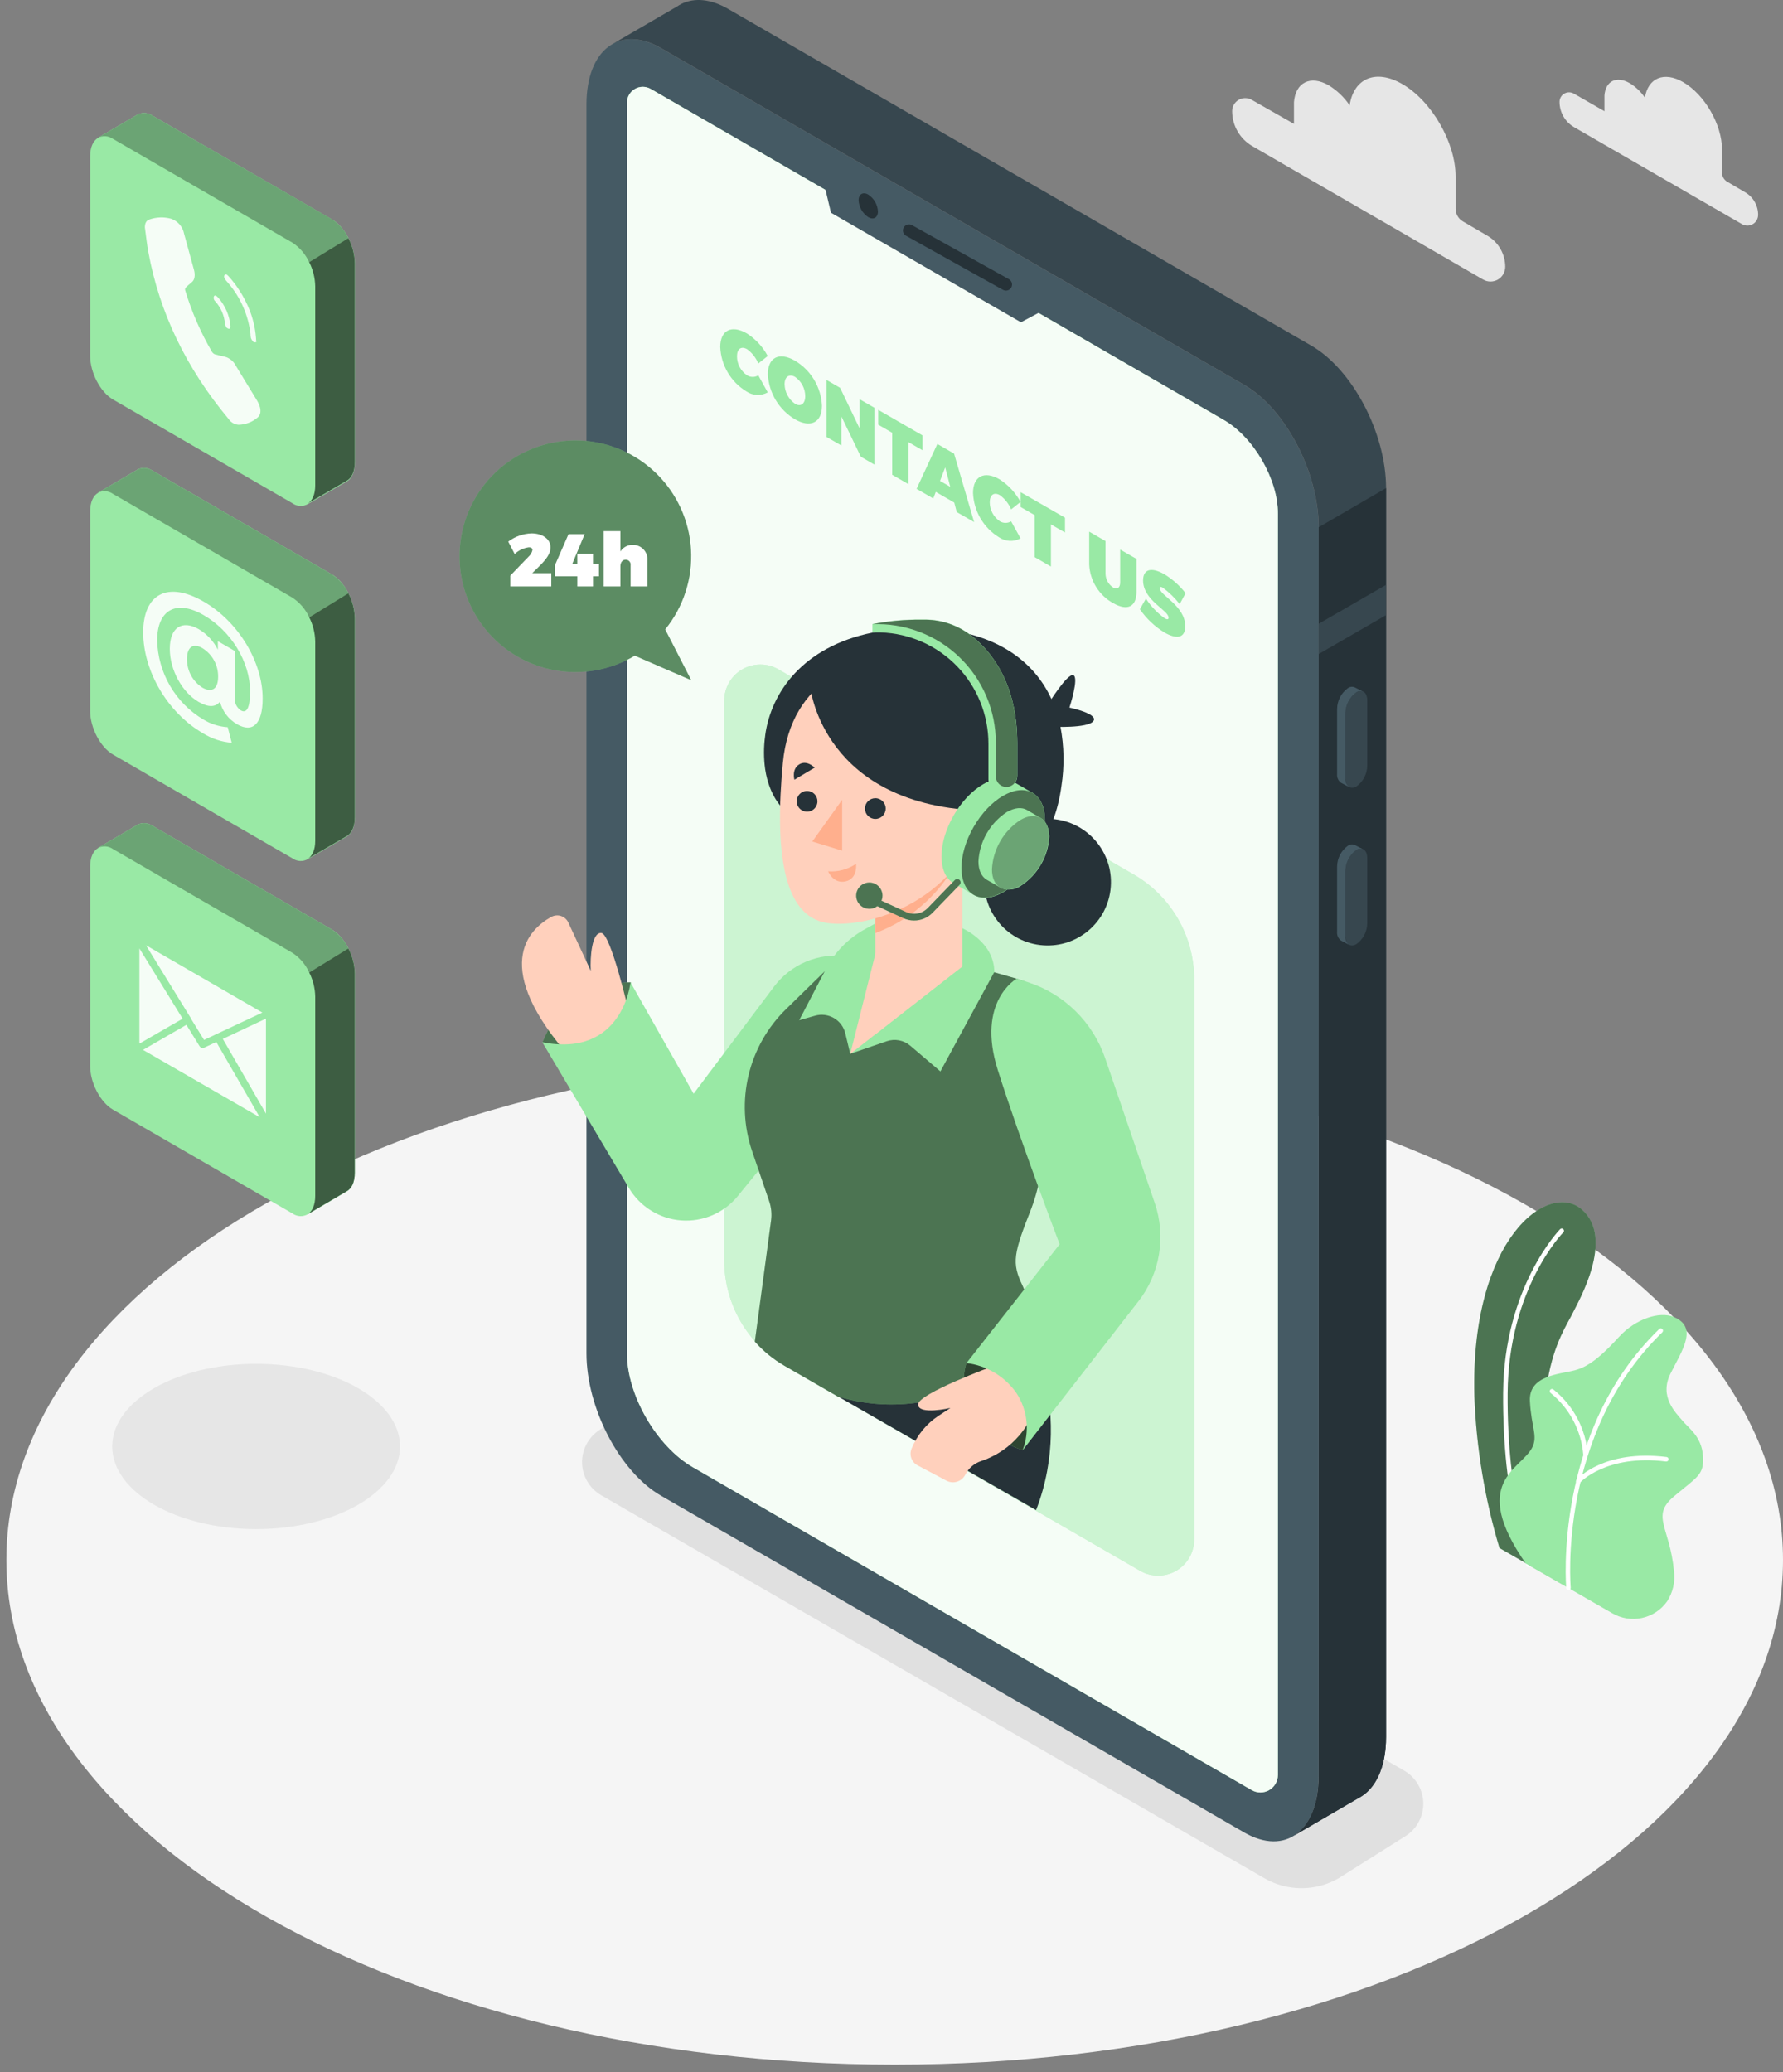 <svg xmlns="http://www.w3.org/2000/svg" width="216" height="251" viewBox="0 0 216 251" fill="none"><rect x="0" y="0" width="216" height="251" fill="#808080" stroke="none"/><path d="M108.386 250.1C167.82 250.1 216 222.73 216 188.967C216 155.204 167.82 127.834 108.386 127.834C48.953 127.834 0.772 155.204 0.772 188.967C0.772 222.73 48.953 250.1 108.386 250.1Z" fill="#F5F5F5"></path><path d="M153.168 227.515L72.838 181.133C72.132 180.726 71.545 180.139 71.137 179.433C70.728 178.727 70.514 177.926 70.514 177.11C70.514 176.295 70.728 175.494 71.137 174.788C71.545 174.082 72.132 173.495 72.838 173.088L80.763 168.091C82.13 167.303 83.681 166.889 85.26 166.889C86.838 166.889 88.389 167.303 89.757 168.091L170.098 214.479C170.804 214.886 171.391 215.472 171.799 216.178C172.207 216.885 172.422 217.686 172.422 218.501C172.422 219.317 172.207 220.118 171.799 220.824C171.391 221.53 170.804 222.116 170.098 222.523L162.173 227.515C160.805 228.307 159.252 228.724 157.671 228.724C156.089 228.724 154.536 228.307 153.168 227.515Z" fill="#E0E0E0"></path><path d="M31.027 185.228C40.655 185.228 48.459 180.746 48.459 175.218C48.459 169.689 40.655 165.207 31.027 165.207C21.399 165.207 13.595 169.689 13.595 175.218C13.595 180.746 21.399 185.228 31.027 185.228Z" fill="#E6E6E6"></path><path d="M181.653 187.521L189.299 191.917C189.299 191.917 185.394 179.646 187.475 167.276C188.261 162.601 189.948 160.28 190.538 159.03C191.128 157.779 195.699 150.051 191.631 146.513C187.562 142.974 178.098 150.09 178.611 169.133C178.844 175.366 179.866 181.545 181.653 187.521Z" fill="#99E9A5"></path><path opacity="0.5" d="M181.653 187.521L189.299 191.917C189.299 191.917 185.394 179.646 187.475 167.276C188.261 162.601 189.948 160.28 190.538 159.03C191.128 157.779 195.699 150.051 191.631 146.513C187.562 142.974 178.098 150.09 178.611 169.133C178.844 175.366 179.866 181.545 181.653 187.521Z" fill="black"></path><path d="M185.208 189.836C185.152 189.837 185.098 189.821 185.052 189.79C185.006 189.759 184.97 189.714 184.951 189.661C184.924 189.58 182.002 181.595 182.095 168.761C182.188 155.927 188.932 148.959 188.998 148.893C189.023 148.868 189.054 148.847 189.087 148.833C189.12 148.82 189.156 148.812 189.192 148.812C189.228 148.812 189.264 148.82 189.297 148.833C189.33 148.847 189.36 148.868 189.386 148.893C189.411 148.919 189.432 148.949 189.445 148.982C189.459 149.015 189.466 149.051 189.466 149.087C189.466 149.123 189.459 149.159 189.445 149.192C189.432 149.225 189.411 149.256 189.386 149.281C189.32 149.347 182.734 156.108 182.641 168.767C182.548 181.426 185.432 189.399 185.465 189.476C185.489 189.544 185.486 189.619 185.455 189.684C185.424 189.75 185.369 189.801 185.301 189.825C185.271 189.835 185.239 189.838 185.208 189.836Z" fill="white"></path><path d="M184.842 189.399L195.295 195.406C196.384 196.05 197.676 196.26 198.913 195.994C200.15 195.727 201.241 195.005 201.969 193.97C202.661 192.893 202.952 191.608 202.793 190.338C202.291 184.91 199.932 183.659 202.821 181.24C205.71 178.821 206.463 178.651 206.299 176.325C206.136 173.998 204.546 172.982 203.793 172.065C203.039 171.147 200.953 169.225 202.373 166.385C203.793 163.545 205.731 160.798 202.793 159.542C201.04 158.789 198.119 159.794 196.196 161.88C194.274 163.966 192.69 165.468 190.85 165.97C189.009 166.473 185.175 166.555 185.339 169.728C185.503 172.901 186.344 173.987 185.59 175.402C184.17 178.045 177.994 179.547 184.842 189.399Z" fill="#99E9A5"></path><path d="M190.008 192.632C189.94 192.63 189.875 192.603 189.825 192.557C189.774 192.511 189.743 192.448 189.735 192.381C189.735 192.195 188.129 173.452 201.018 160.978C201.071 160.935 201.139 160.912 201.207 160.916C201.276 160.921 201.341 160.95 201.389 161C201.436 161.05 201.463 161.116 201.465 161.185C201.466 161.254 201.441 161.32 201.395 161.372C188.692 173.665 190.265 192.146 190.281 192.331C190.287 192.403 190.265 192.474 190.219 192.529C190.173 192.585 190.107 192.619 190.035 192.626L190.008 192.632Z" fill="white"></path><path d="M192.078 176.5C192.009 176.5 191.943 176.474 191.892 176.428C191.842 176.381 191.811 176.317 191.805 176.248C191.691 174.796 191.282 173.382 190.603 172.093C189.924 170.804 188.99 169.666 187.857 168.75C187.827 168.729 187.802 168.703 187.783 168.673C187.763 168.642 187.75 168.608 187.744 168.573C187.738 168.537 187.739 168.501 187.747 168.466C187.755 168.43 187.77 168.397 187.791 168.368C187.811 168.339 187.837 168.314 187.867 168.294C187.897 168.275 187.931 168.262 187.966 168.256C188.001 168.25 188.037 168.251 188.071 168.259C188.106 168.267 188.139 168.282 188.168 168.302C189.375 169.26 190.37 170.458 191.091 171.82C191.811 173.182 192.24 174.679 192.351 176.216C192.357 176.289 192.334 176.361 192.287 176.417C192.24 176.474 192.173 176.509 192.1 176.516L192.078 176.5Z" fill="white"></path><path d="M191.187 179.717C191.121 179.718 191.057 179.695 191.007 179.652C190.953 179.603 190.92 179.536 190.915 179.463C190.91 179.391 190.933 179.319 190.98 179.264C191.111 179.111 194.339 175.55 201.902 176.495C201.974 176.505 202.039 176.542 202.083 176.6C202.127 176.657 202.147 176.729 202.137 176.801C202.128 176.873 202.09 176.939 202.033 176.983C201.976 177.028 201.904 177.049 201.831 177.041C194.568 176.129 191.417 179.592 191.384 179.624C191.359 179.652 191.329 179.675 191.295 179.691C191.261 179.707 191.225 179.716 191.187 179.717Z" fill="white"></path><path d="M150.72 221.97L80.073 181.18C75.087 178.302 71.046 170.579 71.046 163.933V12.657C71.046 6.01 75.087 2.957 80.073 5.835L150.72 46.626C155.706 49.504 159.747 57.226 159.747 63.872V215.149C159.747 221.789 155.706 224.848 150.72 221.97Z" fill="#455A64"></path><path d="M158.858 41.869L88.206 1.079C86.076 -0.149 84.121 -0.291 82.575 0.462C82.386 0.557 82.204 0.665 82.029 0.784L74.11 5.388C75.705 4.433 77.791 4.504 80.079 5.825L150.726 46.615C155.712 49.493 159.754 57.215 159.754 63.862V215.138C159.754 218.655 158.623 221.146 156.821 222.325L164.636 217.776C166.629 216.717 167.913 214.123 167.913 210.403V59.127C167.913 52.47 163.844 44.748 158.858 41.869Z" fill="#37474F"></path><path d="M159.748 63.862V215.138C159.748 218.655 158.618 221.146 156.815 222.325L164.636 217.776C166.629 216.717 167.913 214.122 167.913 210.403V59.127L159.775 63.851L159.748 63.862Z" fill="#263238"></path><path d="M167.885 70.863L159.748 75.56V79.23L167.885 74.528V70.863Z" fill="#37474F"></path><path d="M164.318 95.27C163.592 95.691 163.002 95.243 163.002 94.276V86.385C163.009 85.891 163.132 85.407 163.361 84.97C163.589 84.532 163.917 84.155 164.318 83.867C165.044 83.447 165.634 83.867 165.634 84.861V92.753C165.627 93.246 165.504 93.731 165.275 94.168C165.047 94.605 164.719 94.983 164.318 95.27Z" fill="#37474F"></path><path d="M162.997 94.297V86.383C163.004 85.89 163.127 85.406 163.355 84.968C163.584 84.531 163.912 84.153 164.313 83.866C164.433 83.782 164.572 83.731 164.718 83.718C164.863 83.704 165.01 83.729 165.143 83.789L164.154 83.281C164.019 83.216 163.869 83.188 163.72 83.2C163.57 83.211 163.426 83.262 163.302 83.347C162.901 83.635 162.573 84.012 162.343 84.449C162.114 84.886 161.99 85.371 161.981 85.865V93.751C161.96 93.95 161.991 94.151 162.069 94.335C162.147 94.52 162.271 94.681 162.429 94.805L163.461 95.351C163.297 95.233 163.167 95.072 163.085 94.887C163.004 94.702 162.973 94.498 162.997 94.297Z" fill="#455A64"></path><path d="M164.318 114.368C163.592 114.788 163.002 114.368 163.002 113.374V105.482C163.01 104.989 163.133 104.505 163.361 104.067C163.59 103.63 163.918 103.253 164.318 102.965C165.044 102.544 165.634 102.965 165.634 103.964V111.85C165.628 112.344 165.505 112.829 165.277 113.266C165.048 113.703 164.72 114.081 164.318 114.368Z" fill="#37474F"></path><path d="M162.997 113.373V105.481C163.005 104.988 163.128 104.503 163.356 104.066C163.585 103.629 163.913 103.251 164.313 102.964C164.433 102.881 164.573 102.831 164.718 102.818C164.863 102.804 165.01 102.828 165.143 102.887L164.155 102.374C164.02 102.306 163.87 102.276 163.72 102.288C163.569 102.299 163.425 102.352 163.303 102.439C162.901 102.726 162.571 103.103 162.342 103.541C162.112 103.978 161.989 104.463 161.981 104.957V112.865C161.96 113.064 161.99 113.265 162.069 113.45C162.147 113.634 162.271 113.796 162.429 113.919L163.461 114.465C163.29 114.344 163.156 114.178 163.074 113.985C162.992 113.792 162.965 113.58 162.997 113.373Z" fill="#455A64"></path><path d="M148.251 50.869L78.828 10.773C78.538 10.606 78.21 10.518 77.875 10.518C77.541 10.517 77.213 10.604 76.922 10.769C76.632 10.935 76.39 11.174 76.22 11.462C76.05 11.75 75.959 12.077 75.955 12.411V163.933C75.955 168.991 79.543 175.2 83.923 177.729L151.642 216.847C151.964 217.032 152.328 217.129 152.698 217.129C153.069 217.129 153.433 217.031 153.754 216.846C154.074 216.66 154.341 216.394 154.526 216.073C154.712 215.752 154.81 215.388 154.81 215.018V62.245C154.837 58.073 151.877 52.956 148.251 50.869Z" fill="#99E9A5"></path><path opacity="0.9" d="M148.251 50.869L78.828 10.773C78.538 10.606 78.21 10.518 77.875 10.518C77.541 10.517 77.213 10.604 76.922 10.769C76.632 10.935 76.39 11.174 76.22 11.462C76.05 11.75 75.959 12.077 75.955 12.411V163.933C75.955 168.991 79.543 175.2 83.923 177.729L151.642 216.847C151.964 217.032 152.328 217.129 152.698 217.129C153.069 217.129 153.433 217.031 153.754 216.846C154.074 216.66 154.341 216.394 154.526 216.073C154.712 215.752 154.81 215.388 154.81 215.018V62.245C154.837 58.073 151.877 52.956 148.251 50.869Z" fill="white"></path><path d="M99.592 21.242L100.668 25.77L123.681 39.04L127.657 36.921L99.592 21.242Z" fill="#455A64"></path><path d="M106.358 25.616C106.358 26.37 105.811 26.671 105.178 26.299C104.838 26.073 104.555 25.771 104.353 25.416C104.151 25.061 104.035 24.664 104.015 24.257C104.015 23.508 104.561 23.203 105.194 23.579C105.534 23.804 105.817 24.105 106.019 24.459C106.221 24.813 106.337 25.209 106.358 25.616Z" fill="#263238"></path><path d="M121.864 35.201C121.738 35.2 121.614 35.168 121.503 35.108L109.751 28.555C109.585 28.457 109.463 28.299 109.413 28.113C109.362 27.927 109.386 27.729 109.479 27.561C109.573 27.393 109.728 27.268 109.913 27.213C110.097 27.157 110.296 27.177 110.466 27.266L122.224 33.819C122.367 33.899 122.48 34.023 122.544 34.174C122.608 34.324 122.621 34.492 122.579 34.65C122.538 34.808 122.445 34.948 122.316 35.048C122.186 35.148 122.027 35.202 121.864 35.201Z" fill="#263238"></path><path d="M90.515 42.306C89.8 41.891 89.281 42.252 89.281 43.164C89.281 43.62 89.394 44.069 89.609 44.471C89.824 44.873 90.136 45.216 90.515 45.468C90.719 45.592 90.952 45.657 91.19 45.657C91.428 45.657 91.661 45.592 91.864 45.468L93.006 47.533C92.604 47.754 92.149 47.86 91.691 47.838C91.233 47.816 90.79 47.667 90.412 47.407C89.484 46.84 88.711 46.053 88.16 45.115C87.61 44.178 87.299 43.12 87.255 42.033C87.255 40.007 88.615 39.303 90.488 40.395C91.546 41.076 92.412 42.016 93.006 43.126L91.864 44.032C91.583 43.343 91.116 42.746 90.515 42.306Z" fill="#99E9A5"></path><path d="M99.576 49.149C99.576 51.191 98.194 51.879 96.299 50.787C95.345 50.217 94.547 49.42 93.976 48.468C93.404 47.515 93.077 46.436 93.022 45.326C93.022 43.283 94.404 42.595 96.299 43.688C97.255 44.255 98.055 45.051 98.627 46.004C99.199 46.958 99.525 48.038 99.576 49.149ZM95.049 46.544C95.058 47.013 95.179 47.472 95.401 47.886C95.623 48.299 95.941 48.653 96.326 48.919C97.004 49.313 97.55 48.919 97.55 47.991C97.548 47.533 97.436 47.081 97.223 46.676C97.01 46.27 96.703 45.921 96.326 45.659C95.638 45.26 95.049 45.599 95.049 46.544Z" fill="#99E9A5"></path><path d="M101.777 46.981L104.136 51.897V48.358L105.922 49.39V56.276L104.284 55.326L101.935 50.455V53.972L100.139 52.934V46.031L101.777 46.981Z" fill="#99E9A5"></path><path d="M111.76 52.743V54.545L110.056 53.562V58.652L108.085 57.511V52.421L106.392 51.443V49.647L111.76 52.743Z" fill="#99E9A5"></path><path d="M115.604 60.881L113.365 59.587L113.059 60.384L111.038 59.215L113.556 53.781L115.582 54.95L118.007 63.24L115.904 62.028L115.604 60.881ZM115.118 58.969L114.506 56.616L113.878 58.254L115.118 58.969Z" fill="#99E9A5"></path><path d="M121.137 59.984C120.422 59.575 119.903 59.93 119.903 60.847C119.904 61.303 120.017 61.752 120.232 62.154C120.448 62.555 120.758 62.898 121.137 63.152C121.342 63.274 121.576 63.338 121.815 63.338C122.053 63.338 122.287 63.274 122.492 63.152L123.633 65.216C123.23 65.435 122.774 65.539 122.316 65.517C121.857 65.495 121.414 65.347 121.034 65.091C120.106 64.523 119.332 63.735 118.781 62.796C118.231 61.858 117.92 60.798 117.877 59.711C117.877 57.685 119.242 56.98 121.11 58.073C122.166 58.757 123.034 59.696 123.633 60.803L122.492 61.705C122.204 61.019 121.736 60.425 121.137 59.984Z" fill="#99E9A5"></path><path d="M129.017 62.709V64.505L127.313 63.522V68.629L125.341 67.487V62.397L123.648 61.42V59.623L129.017 62.709Z" fill="#99E9A5"></path><path d="M134.845 71.163C135.331 71.442 135.702 71.223 135.702 70.541V66.57L137.679 67.706V71.677C137.679 73.506 136.587 74.052 134.839 73.053C133.997 72.585 133.289 71.909 132.784 71.09C132.278 70.27 131.991 69.335 131.95 68.373V64.402L133.927 65.544V69.514C133.935 69.843 134.022 70.165 134.182 70.452C134.342 70.739 134.569 70.984 134.845 71.163Z" fill="#99E9A5"></path><path d="M140.863 71.185C140.639 71.059 140.497 71.054 140.497 71.261C140.497 72.124 143.583 73.369 143.583 75.865C143.583 77.394 142.42 77.4 141.076 76.624C139.895 75.9 138.878 74.939 138.089 73.801L138.821 72.512C139.421 73.442 140.192 74.249 141.093 74.893C141.382 75.062 141.568 75.062 141.568 74.817C141.568 73.921 138.477 72.73 138.477 70.311C138.477 68.935 139.481 68.673 141.032 69.546C142.032 70.151 142.911 70.934 143.627 71.856L142.911 73.178C142.32 72.425 141.631 71.755 140.863 71.185Z" fill="#99E9A5"></path><path d="M80.582 76.242C82.797 73.52 83.913 70.067 83.708 66.564C83.503 63.06 81.992 59.761 79.474 57.316C76.955 54.872 73.612 53.46 70.104 53.359C66.596 53.259 63.178 54.476 60.523 56.772C57.869 59.068 56.172 62.276 55.766 65.762C55.36 69.248 56.276 72.759 58.332 75.603C60.388 78.447 63.436 80.418 66.873 81.125C70.311 81.833 73.888 81.227 76.901 79.426L83.738 82.397L80.582 76.242Z" fill="#99E9A5"></path><path opacity="0.4" d="M80.582 76.242C82.797 73.52 83.913 70.067 83.708 66.564C83.503 63.06 81.992 59.761 79.474 57.316C76.955 54.872 73.612 53.46 70.104 53.359C66.596 53.259 63.178 54.476 60.523 56.772C57.869 59.068 56.172 62.276 55.766 65.762C55.36 69.248 56.276 72.759 58.332 75.603C60.388 78.447 63.436 80.418 66.873 81.125C70.311 81.833 73.888 81.227 76.901 79.426L83.738 82.397L80.582 76.242Z" fill="black"></path><path d="M64.504 66.63C64.504 66.417 64.351 66.297 64.073 66.297C63.426 66.382 62.823 66.666 62.347 67.111L61.571 65.603C62.388 64.989 63.374 64.642 64.395 64.609C65.705 64.609 66.699 65.297 66.699 66.324C66.699 67.056 66.153 67.76 65.454 68.465L64.477 69.432H66.787V71.037H61.822V69.721L64.034 67.433C64.272 67.222 64.437 66.941 64.504 66.63Z" fill="white"></path><path d="M70.828 64.703L69.321 68.319H69.938V67.101H71.838V68.319H72.559V69.809H71.838V71.038H69.938V69.809H67.234V68.455L68.873 64.703H70.828Z" fill="white"></path><path d="M78.424 67.886V71.037H76.393V68.471C76.404 68.387 76.398 68.302 76.374 68.221C76.35 68.14 76.309 68.065 76.254 68.001C76.198 67.938 76.13 67.887 76.053 67.852C75.976 67.817 75.893 67.799 75.808 67.799C75.41 67.799 75.159 68.11 75.159 68.591V71.037H73.127V64.342H75.159V66.805C75.317 66.554 75.539 66.348 75.801 66.208C76.064 66.069 76.358 65.999 76.655 66.007C76.898 66.001 77.141 66.046 77.365 66.14C77.59 66.234 77.793 66.374 77.96 66.551C78.127 66.728 78.254 66.939 78.335 67.169C78.415 67.399 78.445 67.644 78.424 67.886Z" fill="white"></path><path d="M144.669 118.633V186.489C144.67 187.256 144.469 188.011 144.086 188.676C143.703 189.341 143.152 189.893 142.488 190.277C141.823 190.662 141.069 190.864 140.302 190.864C139.534 190.865 138.78 190.663 138.116 190.279L101.569 169.177L95.092 165.441C92.862 164.152 91.009 162.299 89.719 160.069C88.429 157.839 87.747 155.309 87.741 152.733V84.871C87.74 84.104 87.941 83.35 88.324 82.685C88.707 82.02 89.259 81.467 89.923 81.083C90.587 80.699 91.341 80.496 92.109 80.496C92.876 80.496 93.63 80.698 94.295 81.081L137.329 105.925C139.561 107.212 141.414 109.065 142.702 111.295C143.99 113.526 144.669 116.057 144.669 118.633Z" fill="#99E9A5"></path><path opacity="0.5" d="M144.669 118.633V186.489C144.67 187.256 144.469 188.011 144.086 188.676C143.703 189.341 143.152 189.893 142.488 190.277C141.823 190.662 141.069 190.864 140.302 190.864C139.534 190.865 138.78 190.663 138.116 190.279L101.569 169.177L95.092 165.441C92.862 164.152 91.009 162.299 89.719 160.069C88.429 157.839 87.747 155.309 87.741 152.733V84.871C87.74 84.104 87.941 83.35 88.324 82.685C88.707 82.02 89.259 81.467 89.923 81.083C90.587 80.699 91.341 80.496 92.109 80.496C92.876 80.496 93.63 80.698 94.295 81.081L137.329 105.925C139.561 107.212 141.414 109.065 142.702 111.295C143.99 113.526 144.669 116.057 144.669 118.633Z" fill="white"></path><path d="M123.615 158.783C123.615 158.783 130.458 170.132 125.516 182.927L101.552 169.176L123.615 158.783Z" fill="#263238"></path><path d="M134.528 107.797C135.046 103.591 132.056 99.762 127.85 99.244C123.644 98.726 119.815 101.716 119.297 105.922C118.779 110.128 121.769 113.957 125.975 114.475C130.181 114.993 134.01 112.003 134.528 107.797Z" fill="#263238"></path><path d="M126.952 85.336C126.952 85.336 129.306 81.513 130.027 81.792C130.748 82.07 129.557 85.713 129.557 85.713C129.557 85.713 133.118 86.456 132.457 87.351C131.796 88.247 127.444 88.034 127.444 88.034L126.952 85.336Z" fill="#263238"></path><path d="M128.591 95.188C126.952 107.497 116.576 107.497 116.576 107.497L94.84 97.929C94.84 97.929 93.202 96.493 92.699 93.194C92.507 91.843 92.507 90.472 92.699 89.12C92.699 89.12 92.699 89.093 92.699 89.082C93.393 83.905 97.265 78.34 105.697 76.63C107.545 76.257 109.426 76.074 111.311 76.084C112.223 76.081 113.135 76.127 114.042 76.221C120.595 76.865 125.188 79.924 127.378 84.68C127.871 85.754 128.237 86.881 128.47 88.039C128.915 90.398 128.956 92.815 128.591 95.188Z" fill="#263238"></path><path d="M76.409 118.999C76.409 118.999 68.693 118.732 65.722 126.252C65.722 126.252 68.998 128.464 73.296 126.252C77.594 124.04 76.409 118.999 76.409 118.999Z" fill="#99E9A5"></path><path opacity="0.5" d="M76.409 118.999C76.409 118.999 68.693 118.732 65.722 126.252C65.722 126.252 68.998 128.464 73.296 126.252C77.594 124.04 76.409 118.999 76.409 118.999Z" fill="black"></path><path d="M76.19 122.62C76.19 122.62 74.006 113.129 72.853 113.014C71.701 112.899 71.477 115.908 71.57 117.607L68.839 111.73C68.753 111.548 68.629 111.385 68.478 111.252C68.326 111.118 68.148 111.018 67.955 110.956C67.763 110.894 67.56 110.872 67.359 110.892C67.158 110.911 66.963 110.972 66.786 111.07C64.055 112.571 59.266 117.137 69.364 128.425L76.19 122.62Z" fill="#FFD0BC"></path><path d="M104.152 116.054L102.514 115.841C100.863 115.622 99.183 115.847 97.648 116.492C96.112 117.137 94.776 118.179 93.776 119.511L84.028 132.487L76.382 118.998C76.382 118.998 75.465 128.173 65.694 126.25L76.185 143.907C76.849 145.024 77.773 145.965 78.879 146.649C79.985 147.333 81.239 147.74 82.536 147.835C83.832 147.929 85.133 147.71 86.326 147.194C87.52 146.679 88.571 145.882 89.391 144.873L98.369 133.836L104.152 116.054Z" fill="#99E9A5"></path><path d="M124.959 146.338C122.775 151.875 122.535 152.957 123.867 155.726C124.795 157.77 125.526 159.899 126.052 162.082C126.052 162.082 115.926 173.431 101.514 169.182L95.037 165.447C93.69 164.67 92.477 163.681 91.444 162.519L93.415 147.818C93.514 147.044 93.436 146.257 93.186 145.518L91.116 139.451C90.106 136.488 89.956 133.299 90.682 130.253C91.409 127.208 92.983 124.431 95.223 122.243L102.18 115.443L120.454 117.781L123.184 118.562C124.972 119.079 126.513 120.223 127.524 121.786C128.536 123.348 128.949 125.222 128.689 127.065C127.794 133.509 126.33 142.859 124.959 146.338Z" fill="#99E9A5"></path><path opacity="0.5" d="M124.959 146.338C122.775 151.875 122.535 152.957 123.867 155.726C124.795 157.77 125.526 159.899 126.052 162.082C126.052 162.082 115.926 173.431 101.514 169.182L95.037 165.447C93.69 164.67 92.477 163.681 91.444 162.519L93.415 147.818C93.514 147.044 93.436 146.257 93.186 145.518L91.116 139.451C90.106 136.488 89.956 133.299 90.682 130.253C91.409 127.208 92.983 124.431 95.223 122.243L102.18 115.443L120.454 117.781L123.184 118.562C124.972 119.079 126.513 120.223 127.524 121.786C128.536 123.348 128.949 125.222 128.689 127.065C127.794 133.509 126.33 142.859 124.959 146.338Z" fill="black"></path><path d="M113.938 129.795L110.279 126.677C109.892 126.345 109.425 126.121 108.924 126.025C108.423 125.929 107.906 125.966 107.423 126.131L103 127.654L102.404 125.175C102.311 124.789 102.141 124.426 101.904 124.108C101.667 123.79 101.368 123.523 101.025 123.323C100.682 123.124 100.303 122.996 99.909 122.947C99.515 122.898 99.115 122.93 98.734 123.04L96.817 123.586L100.061 117.371C101.121 115.347 102.752 113.679 104.753 112.576L106.025 111.877L116.538 112.423C116.538 112.423 120.454 114.061 120.454 117.748L113.938 129.763" fill="#99E9A5"></path><path d="M116.581 117.083L106.041 125.296V99.143H116.581V117.083Z" fill="#FFD0BC"></path><path d="M106.205 114.924L102.999 127.676L116.537 117.081L106.205 114.924Z" fill="#FFD0BC"></path><path d="M106.041 113.031C108.384 112.16 110.527 110.823 112.338 109.099C114.149 107.375 115.59 105.302 116.575 103.004V99.143H106.035L106.041 113.031Z" fill="#FFAF8D"></path><path d="M108.313 79.76C104.315 79.76 95.818 81.988 94.835 92.452C93.852 102.915 94.802 111.02 100.197 111.806C105.593 112.593 118.132 108.677 119.814 95.133C121.496 81.589 112.207 79.76 108.313 79.76Z" fill="#FFD0BC"></path><path d="M102.022 96.881V103.047L98.406 101.938L102.022 96.881Z" fill="#FFAF8D"></path><path d="M106.041 99.202C106.735 99.202 107.297 98.639 107.297 97.945C107.297 97.252 106.735 96.689 106.041 96.689C105.348 96.689 104.785 97.252 104.785 97.945C104.785 98.639 105.348 99.202 106.041 99.202Z" fill="#263238"></path><path d="M99.029 97.072C99.028 97.32 98.953 97.563 98.814 97.768C98.676 97.974 98.479 98.134 98.25 98.229C98.02 98.323 97.768 98.347 97.524 98.298C97.281 98.249 97.058 98.129 96.883 97.953C96.707 97.777 96.588 97.553 96.54 97.31C96.492 97.066 96.517 96.814 96.613 96.585C96.708 96.356 96.869 96.16 97.075 96.022C97.282 95.884 97.525 95.811 97.773 95.811C97.938 95.811 98.102 95.843 98.255 95.907C98.407 95.97 98.546 96.063 98.663 96.18C98.779 96.298 98.872 96.437 98.935 96.59C98.998 96.743 99.029 96.907 99.029 97.072Z" fill="#263238"></path><path d="M96.238 94.45L98.695 92.992C98.695 92.992 97.756 92.014 96.817 92.598C95.877 93.183 96.238 94.45 96.238 94.45Z" fill="#263238"></path><path d="M100.324 105.547C101.521 105.635 102.712 105.315 103.705 104.641C103.705 104.641 103.94 106.426 102.443 106.765C100.947 107.104 100.324 105.547 100.324 105.547Z" fill="#FFAF8D"></path><path d="M98.177 83.32C98.177 83.32 99.679 97.765 119.323 98.218C119.323 98.218 125.259 83.861 113.528 79.197C101.798 74.533 98.177 83.32 98.177 83.32Z" fill="#263238"></path><path d="M125.107 96.055L122.693 94.657C121.775 94.111 120.508 94.188 119.105 94.996C116.32 96.601 114.059 100.517 114.059 103.734C114.059 105.345 114.605 106.464 115.544 107.011L117.914 108.376L118.051 108.452L118.133 108.501C119.028 108.938 120.224 108.835 121.54 108.075C124.326 106.437 126.587 102.554 126.587 99.338C126.57 97.71 126.008 96.585 125.107 96.055Z" fill="#99E9A5"></path><path d="M125.087 104.281C127.057 100.869 127.057 97.182 125.087 96.045C123.118 94.908 119.924 96.752 117.955 100.163C115.985 103.574 115.985 107.262 117.955 108.399C119.924 109.536 123.118 107.692 125.087 104.281Z" fill="#99E9A5"></path><path opacity="0.5" d="M125.087 104.281C127.057 100.869 127.057 97.182 125.087 96.045C123.118 94.908 119.924 96.752 117.955 100.163C115.985 103.574 115.985 107.262 117.955 108.399C119.924 109.536 123.118 107.692 125.087 104.281Z" fill="black"></path><path d="M126.073 99.088L124.435 98.132C123.812 97.76 122.944 97.81 121.983 98.361C120.979 99.017 120.143 99.901 119.544 100.94C118.944 101.978 118.597 103.144 118.531 104.341C118.531 105.434 118.919 106.215 119.547 106.575L121.185 107.509C121.214 107.53 121.246 107.548 121.278 107.563L121.333 107.596C121.717 107.742 122.131 107.791 122.538 107.74C122.946 107.688 123.334 107.538 123.67 107.301C124.674 106.646 125.509 105.763 126.108 104.726C126.708 103.688 127.055 102.523 127.122 101.327C127.078 100.218 126.696 99.448 126.073 99.088Z" fill="#99E9A5"></path><path d="M127.078 101.314C127.012 102.511 126.664 103.675 126.065 104.713C125.465 105.751 124.63 106.633 123.627 107.289C121.715 108.381 120.17 107.496 120.17 105.296C120.235 104.098 120.582 102.932 121.182 101.894C121.783 100.856 122.621 99.974 123.627 99.321C125.533 98.218 127.078 99.108 127.078 101.314Z" fill="#99E9A5"></path><path opacity="0.3" d="M127.078 101.314C127.012 102.511 126.664 103.675 126.065 104.713C125.465 105.751 124.63 106.633 123.627 107.289C121.715 108.381 120.17 107.496 120.17 105.296C120.235 104.098 120.582 102.932 121.182 101.894C121.783 100.856 122.621 99.974 123.627 99.321C125.533 98.218 127.078 99.108 127.078 101.314Z" fill="black"></path><path d="M117.608 76.942C116.042 75.732 114.125 75.067 112.147 75.047H111.661C109.657 75.025 107.657 75.208 105.691 75.593C106.052 75.593 106.412 75.593 106.784 75.593H105.691V76.609H106.707C110.208 76.728 113.525 78.203 115.958 80.724C118.391 83.244 119.748 86.611 119.743 90.114V94.412C119.743 94.582 119.779 94.75 119.848 94.905C119.917 95.061 120.017 95.2 120.144 95.314C120.27 95.427 120.418 95.513 120.58 95.566C120.741 95.619 120.912 95.637 121.081 95.619H121.207L122.299 95.281C122.226 95.303 122.151 95.318 122.075 95.324C122.401 95.28 122.699 95.118 122.912 94.868C123.126 94.618 123.24 94.298 123.233 93.97V89.983C123.222 82.769 120.104 78.891 117.608 76.942Z" fill="#99E9A5"></path><path d="M110.732 111.506C110.282 111.506 109.837 111.41 109.427 111.222L106.014 109.644C105.961 109.625 105.912 109.595 105.87 109.556C105.829 109.517 105.797 109.47 105.775 109.418C105.752 109.366 105.741 109.309 105.742 109.253C105.743 109.196 105.756 109.14 105.779 109.089C105.803 109.037 105.837 108.991 105.879 108.953C105.921 108.915 105.971 108.887 106.025 108.869C106.079 108.851 106.136 108.845 106.192 108.851C106.248 108.856 106.303 108.874 106.353 108.901L109.766 110.48C110.201 110.682 110.689 110.744 111.161 110.655C111.633 110.567 112.065 110.334 112.398 109.988L115.675 106.602C115.752 106.526 115.856 106.482 115.964 106.482C116.073 106.482 116.177 106.526 116.254 106.602C116.329 106.68 116.371 106.784 116.371 106.892C116.371 107 116.329 107.104 116.254 107.181L112.977 110.567C112.685 110.867 112.336 111.104 111.95 111.266C111.565 111.427 111.151 111.509 110.732 111.506Z" fill="#99E9A5"></path><path opacity="0.5" d="M110.732 111.506C110.282 111.506 109.837 111.41 109.427 111.222L106.014 109.644C105.961 109.625 105.912 109.595 105.87 109.556C105.829 109.517 105.797 109.47 105.775 109.418C105.752 109.366 105.741 109.309 105.742 109.253C105.743 109.196 105.756 109.14 105.779 109.089C105.803 109.037 105.837 108.991 105.879 108.953C105.921 108.915 105.971 108.887 106.025 108.869C106.079 108.851 106.136 108.845 106.192 108.851C106.248 108.856 106.303 108.874 106.353 108.901L109.766 110.48C110.201 110.682 110.689 110.744 111.161 110.655C111.633 110.567 112.065 110.334 112.398 109.988L115.675 106.602C115.752 106.526 115.856 106.482 115.964 106.482C116.073 106.482 116.177 106.526 116.254 106.602C116.329 106.68 116.371 106.784 116.371 106.892C116.371 107 116.329 107.104 116.254 107.181L112.977 110.567C112.685 110.867 112.336 111.104 111.95 111.266C111.565 111.427 111.151 111.509 110.732 111.506Z" fill="black"></path><path d="M106.909 108.497C106.909 108.812 106.816 109.121 106.64 109.383C106.465 109.645 106.216 109.85 105.925 109.97C105.633 110.091 105.313 110.123 105.003 110.061C104.694 110 104.41 109.848 104.187 109.625C103.964 109.402 103.812 109.117 103.75 108.808C103.689 108.499 103.72 108.178 103.841 107.887C103.962 107.595 104.166 107.346 104.428 107.171C104.691 106.996 104.999 106.902 105.314 106.902C105.737 106.902 106.143 107.07 106.442 107.369C106.741 107.668 106.909 108.074 106.909 108.497Z" fill="#99E9A5"></path><path opacity="0.5" d="M106.909 108.497C106.909 108.812 106.816 109.121 106.64 109.383C106.465 109.645 106.216 109.85 105.925 109.97C105.633 110.091 105.313 110.123 105.003 110.061C104.694 110 104.41 109.848 104.187 109.625C103.964 109.402 103.812 109.117 103.75 108.808C103.689 108.499 103.72 108.178 103.841 107.887C103.962 107.595 104.166 107.346 104.428 107.171C104.691 106.996 104.999 106.902 105.314 106.902C105.737 106.902 106.143 107.07 106.442 107.369C106.741 107.668 106.909 108.074 106.909 108.497Z" fill="black"></path><path d="M123.222 89.983V93.969C123.229 94.298 123.115 94.618 122.902 94.867C122.688 95.117 122.39 95.28 122.065 95.324C121.885 95.343 121.703 95.324 121.531 95.268C121.359 95.213 121.2 95.121 121.066 95C120.931 94.879 120.824 94.731 120.75 94.566C120.677 94.4 120.639 94.221 120.639 94.04V89.983C120.642 88.046 120.254 86.129 119.496 84.347C118.739 82.564 117.629 80.953 116.233 79.611C114.838 78.269 113.185 77.223 111.374 76.536C109.563 75.849 107.632 75.535 105.697 75.614C107.663 75.23 109.663 75.046 111.666 75.068H112.142C114.12 75.088 116.037 75.754 117.603 76.963C120.104 78.891 123.222 82.769 123.222 89.983Z" fill="#99E9A5"></path><path opacity="0.5" d="M123.222 89.983V93.969C123.229 94.298 123.115 94.618 122.902 94.867C122.688 95.117 122.39 95.28 122.065 95.324C121.885 95.343 121.703 95.324 121.531 95.268C121.359 95.213 121.2 95.121 121.066 95C120.931 94.879 120.824 94.731 120.75 94.566C120.677 94.4 120.639 94.221 120.639 94.04V89.983C120.642 88.046 120.254 86.129 119.496 84.347C118.739 82.564 117.629 80.953 116.233 79.611C114.838 78.269 113.185 77.223 111.374 76.536C109.563 75.849 107.632 75.535 105.697 75.614C107.663 75.23 109.663 75.046 111.666 75.068H112.142C114.12 75.088 116.037 75.754 117.603 76.963C120.104 78.891 123.222 82.769 123.222 89.983Z" fill="black"></path><path d="M117.083 165.114C117.083 165.114 114.44 172.393 123.888 175.67C123.888 175.67 126.974 171.137 123.888 167.429C120.803 163.721 117.083 165.114 117.083 165.114Z" fill="#99E9A5"></path><path opacity="0.7" d="M117.083 165.114C117.083 165.114 114.44 172.393 123.888 175.67C123.888 175.67 126.974 171.137 123.888 167.429C120.803 163.721 117.083 165.114 117.083 165.114Z" fill="black"></path><path d="M120.399 165.447C120.399 165.447 111.17 168.828 111.219 170.138C111.268 171.449 115.14 170.554 115.14 170.554L113.725 171.482C112.236 172.454 111.082 173.861 110.421 175.512C110.277 175.876 110.272 176.281 110.407 176.649C110.542 177.016 110.808 177.321 111.153 177.506L114.659 179.363C114.857 179.468 115.074 179.532 115.298 179.552C115.521 179.571 115.746 179.546 115.959 179.477C116.173 179.408 116.37 179.298 116.54 179.151C116.709 179.005 116.848 178.826 116.948 178.625C117.143 178.239 117.413 177.895 117.742 177.614C118.071 177.333 118.453 177.12 118.864 176.987C120.77 176.353 124.326 174.529 125.751 169.538L120.399 165.447Z" fill="#FFD0BC"></path><path d="M123.168 118.551C123.168 118.551 118.253 121.281 120.863 129.572C123.474 137.862 128.372 150.723 128.372 150.723L117.084 165.113C118.29 165.259 119.452 165.657 120.493 166.282C121.535 166.907 122.433 167.744 123.13 168.74C123.796 169.752 124.213 170.908 124.345 172.113C124.477 173.318 124.321 174.537 123.889 175.67L137.902 157.648C139.198 155.982 140.059 154.02 140.406 151.939C140.753 149.857 140.576 147.722 139.89 145.726L133.883 128.184C133.148 126.042 131.928 124.098 130.318 122.505C128.707 120.913 126.75 119.714 124.599 119.004L123.168 118.551Z" fill="#99E9A5"></path><path d="M40.203 69.58L18.484 57.019C18.234 56.846 17.945 56.738 17.642 56.704C17.34 56.671 17.034 56.714 16.753 56.828C16.693 56.855 16.637 56.888 16.583 56.926L11.859 59.695H11.892C11.297 60.034 10.92 60.82 10.92 61.945V86.106C10.92 88.148 12.16 90.524 13.694 91.409L35.414 103.97C35.689 104.169 36.017 104.283 36.357 104.297C36.697 104.312 37.033 104.226 37.325 104.051C37.31 104.057 37.297 104.067 37.287 104.079L41.978 101.348C42.59 101.02 42.977 100.223 42.977 99.082V74.883C42.977 72.84 41.76 70.465 40.203 69.58Z" fill="#99E9A5"></path><path d="M42.203 71.868C41.764 70.934 41.071 70.141 40.204 69.58L18.485 57.019C18.235 56.846 17.946 56.738 17.643 56.704C17.341 56.671 17.035 56.714 16.754 56.828C16.694 56.855 16.638 56.888 16.584 56.926L11.86 59.695C12.149 59.547 12.473 59.482 12.797 59.506C13.121 59.53 13.431 59.643 13.695 59.832L35.415 72.393C36.311 72.979 37.022 73.809 37.463 74.785L42.203 71.868Z" fill="#99E9A5"></path><path d="M38.188 101.844C38.188 102.936 37.839 103.695 37.287 104.028L41.978 101.298C42.59 100.97 42.978 100.173 42.978 99.031V74.882C42.955 73.831 42.689 72.799 42.202 71.867L37.462 74.784C37.917 75.688 38.165 76.682 38.188 77.694V101.844Z" fill="#99E9A5"></path><path opacity="0.3" d="M42.203 71.868C41.764 70.934 41.071 70.141 40.204 69.58L18.485 57.019C18.235 56.846 17.946 56.738 17.643 56.704C17.341 56.671 17.035 56.714 16.754 56.828C16.694 56.855 16.638 56.888 16.584 56.926L11.86 59.695C12.149 59.547 12.473 59.482 12.797 59.506C13.121 59.53 13.431 59.643 13.695 59.832L35.415 72.393C36.311 72.979 37.022 73.809 37.463 74.785L42.203 71.868Z" fill="black"></path><path opacity="0.6" d="M38.188 101.844C38.188 102.936 37.839 103.695 37.287 104.028L41.978 101.298C42.59 100.97 42.978 100.173 42.978 99.031V74.882C42.955 73.831 42.689 72.799 42.202 71.867L37.462 74.784C37.917 75.688 38.165 76.682 38.188 77.694V101.844Z" fill="black"></path><path d="M31.82 84.613C31.82 87.743 30.58 88.808 28.723 87.732C28.211 87.44 27.763 87.048 27.407 86.579C27.05 86.109 26.792 85.573 26.648 85.001C26.102 85.673 25.256 85.716 24.065 85.028C22.11 83.898 20.57 81.205 20.57 78.59C20.57 75.974 22.093 75.073 24.065 76.208C25.065 76.798 25.873 77.665 26.392 78.704V77.672L28.45 78.863V84.52C28.42 84.818 28.471 85.119 28.599 85.389C28.727 85.66 28.927 85.89 29.177 86.055C29.87 86.459 30.296 85.776 30.296 83.75C30.296 80.206 28.024 76.449 24.666 74.51C21.307 72.571 19.041 73.92 19.041 77.568C19.085 79.504 19.618 81.397 20.591 83.071C21.564 84.745 22.945 86.146 24.606 87.142C25.507 87.697 26.531 88.023 27.587 88.092L28.073 89.976C26.843 89.877 25.654 89.486 24.606 88.835C20.237 86.306 17.348 81.216 17.348 76.607C17.348 71.998 20.264 70.327 24.666 72.872C28.92 75.324 31.82 80.233 31.82 84.613ZM26.424 81.986C26.435 81.294 26.266 80.61 25.934 80.003C25.602 79.395 25.118 78.884 24.529 78.519C23.437 77.879 22.656 78.327 22.656 79.813C22.642 80.506 22.807 81.192 23.135 81.803C23.463 82.415 23.943 82.931 24.529 83.302C25.621 83.92 26.424 83.521 26.424 81.986Z" fill="#99E9A5"></path><g opacity="0.9"><path d="M31.82 84.613C31.82 87.743 30.58 88.808 28.723 87.732C28.211 87.44 27.763 87.048 27.407 86.579C27.05 86.109 26.792 85.573 26.648 85.001C26.102 85.673 25.256 85.716 24.065 85.028C22.11 83.898 20.57 81.205 20.57 78.59C20.57 75.974 22.093 75.073 24.065 76.208C25.065 76.798 25.873 77.665 26.392 78.704V77.672L28.45 78.863V84.52C28.42 84.818 28.471 85.119 28.599 85.389C28.727 85.66 28.927 85.89 29.177 86.055C29.87 86.459 30.296 85.776 30.296 83.75C30.296 80.206 28.024 76.449 24.666 74.51C21.307 72.571 19.041 73.92 19.041 77.568C19.085 79.504 19.618 81.397 20.591 83.071C21.564 84.745 22.945 86.146 24.606 87.142C25.507 87.697 26.531 88.023 27.587 88.092L28.073 89.976C26.843 89.877 25.654 89.486 24.606 88.835C20.237 86.306 17.348 81.216 17.348 76.607C17.348 71.998 20.264 70.327 24.666 72.872C28.92 75.324 31.82 80.233 31.82 84.613ZM26.424 81.986C26.435 81.294 26.266 80.61 25.934 80.003C25.602 79.395 25.118 78.884 24.529 78.519C23.437 77.879 22.656 78.327 22.656 79.813C22.642 80.506 22.807 81.192 23.135 81.803C23.463 82.415 23.943 82.931 24.529 83.302C25.621 83.92 26.424 83.521 26.424 81.986Z" fill="white"></path></g><path d="M40.203 112.603L18.484 100.042C18.234 99.868 17.945 99.76 17.642 99.727C17.339 99.695 17.033 99.739 16.753 99.856C16.693 99.884 16.637 99.917 16.583 99.955L11.859 102.724H11.892C11.297 103.062 10.92 103.849 10.92 104.968V129.118C10.92 131.166 12.16 133.536 13.694 134.421L35.414 146.982C35.689 147.182 36.017 147.297 36.357 147.312C36.697 147.326 37.034 147.24 37.325 147.063L37.287 147.096L41.978 144.338C42.59 144.016 42.977 143.246 42.977 142.072V117.9C42.977 115.858 41.76 113.488 40.203 112.603Z" fill="#99E9A5"></path><path d="M42.203 114.891C41.765 113.956 41.072 113.163 40.204 112.603L18.485 100.042C18.235 99.868 17.946 99.76 17.643 99.727C17.34 99.695 17.035 99.739 16.754 99.856C16.694 99.884 16.638 99.917 16.584 99.955L11.86 102.724C12.149 102.574 12.473 102.508 12.796 102.531C13.12 102.554 13.431 102.666 13.695 102.855L35.415 115.416C36.313 116.002 37.023 116.834 37.463 117.813L42.203 114.891Z" fill="#99E9A5"></path><path d="M38.188 144.862C38.188 145.954 37.839 146.713 37.287 147.074L41.978 144.316C42.59 143.994 42.978 143.224 42.978 142.049V117.9C42.955 116.85 42.689 115.821 42.202 114.891L37.462 117.807C37.917 118.709 38.165 119.702 38.188 120.712V144.862Z" fill="#99E9A5"></path><path opacity="0.3" d="M42.203 114.891C41.765 113.956 41.072 113.163 40.204 112.603L18.485 100.042C18.235 99.868 17.946 99.76 17.643 99.727C17.34 99.695 17.035 99.739 16.754 99.856C16.694 99.884 16.638 99.917 16.584 99.955L11.86 102.724C12.149 102.574 12.473 102.508 12.796 102.531C13.12 102.554 13.431 102.666 13.695 102.855L35.415 115.416C36.313 116.002 37.023 116.834 37.463 117.813L42.203 114.891Z" fill="black"></path><path opacity="0.6" d="M38.188 144.862C38.188 145.954 37.839 146.713 37.287 147.074L41.978 144.316C42.59 143.994 42.978 143.224 42.978 142.049V117.9C42.955 116.85 42.689 115.821 42.202 114.891L37.462 117.807C37.917 118.709 38.165 119.702 38.188 120.712V144.862Z" fill="black"></path><path d="M22.127 123.399L16.89 114.891V126.419L22.127 123.399Z" fill="#99E9A5"></path><path d="M26.992 125.852L32.219 134.901V123.389L26.992 125.852Z" fill="#99E9A5"></path><path d="M17.682 114.504L23.061 123.242C23.084 123.261 23.104 123.283 23.121 123.307C23.126 123.329 23.126 123.351 23.121 123.373L24.721 125.973L26.076 125.334C26.097 125.311 26.12 125.29 26.147 125.273C26.2 125.242 26.26 125.224 26.321 125.219L31.783 122.658L17.682 114.504Z" fill="#99E9A5"></path><path d="M26.201 126.223L24.737 126.911C24.681 126.938 24.619 126.951 24.557 126.95C24.482 126.951 24.407 126.932 24.341 126.895C24.275 126.859 24.22 126.806 24.18 126.742L22.58 124.143L17.326 127.179L31.465 135.338L26.201 126.223Z" fill="#99E9A5"></path><g opacity="0.9"><path d="M22.127 123.399L16.89 114.891V126.419L22.127 123.399Z" fill="white"></path><path d="M26.992 125.852L32.219 134.901V123.389L26.992 125.852Z" fill="white"></path><path d="M17.681 114.504L23.06 123.242C23.083 123.261 23.103 123.283 23.12 123.307C23.125 123.329 23.125 123.351 23.12 123.373L24.72 125.973L26.075 125.334C26.096 125.311 26.119 125.29 26.146 125.273C26.199 125.242 26.259 125.224 26.32 125.219L31.782 122.658L17.681 114.504Z" fill="white"></path><path d="M26.202 126.223L24.738 126.911C24.682 126.938 24.62 126.951 24.558 126.95C24.483 126.951 24.408 126.932 24.342 126.895C24.276 126.859 24.221 126.806 24.181 126.742L22.581 124.143L17.327 127.179L31.466 135.338L26.202 126.223Z" fill="white"></path></g><path d="M40.203 26.578L18.484 14.017C18.234 13.842 17.945 13.734 17.642 13.702C17.339 13.669 17.033 13.714 16.753 13.831C16.693 13.858 16.637 13.891 16.583 13.929L11.859 16.698H11.892C11.297 17.031 10.92 17.823 10.92 18.943V43.092C10.92 45.135 12.16 47.511 13.694 48.395L35.414 60.956C35.689 61.157 36.017 61.272 36.357 61.286C36.697 61.301 37.034 61.214 37.325 61.038L37.287 61.065L41.978 58.335C42.59 58.013 42.977 57.242 42.977 56.068V31.859C42.977 29.816 41.76 27.441 40.203 26.578Z" fill="#99E9A5"></path><path d="M42.203 28.849C41.765 27.913 41.072 27.118 40.204 26.556L18.485 14.017C18.235 13.842 17.946 13.734 17.643 13.702C17.34 13.669 17.035 13.714 16.754 13.831C16.694 13.858 16.638 13.891 16.584 13.929L11.86 16.698C12.149 16.549 12.473 16.483 12.796 16.506C13.12 16.529 13.431 16.641 13.695 16.829L35.415 29.39C36.313 29.977 37.023 30.809 37.463 31.788L42.203 28.849Z" fill="#99E9A5"></path><path d="M38.188 58.799C38.188 59.891 37.839 60.65 37.287 60.984L41.978 58.253C42.59 57.931 42.978 57.161 42.978 55.986V31.859C42.955 30.809 42.689 29.779 42.202 28.85L37.462 31.766C37.917 32.668 38.165 33.661 38.188 34.671V58.799Z" fill="#99E9A5"></path><path opacity="0.3" d="M42.203 28.849C41.765 27.913 41.072 27.118 40.204 26.556L18.485 14.017C18.235 13.842 17.946 13.734 17.643 13.702C17.34 13.669 17.035 13.714 16.754 13.831C16.694 13.858 16.638 13.891 16.584 13.929L11.86 16.698C12.149 16.549 12.473 16.483 12.796 16.506C13.12 16.529 13.431 16.641 13.695 16.829L35.415 29.39C36.313 29.977 37.023 30.809 37.463 31.788L42.203 28.849Z" fill="black"></path><path opacity="0.6" d="M38.188 58.799C38.188 59.891 37.839 60.65 37.287 60.984L41.978 58.253C42.59 57.931 42.978 57.161 42.978 55.986V31.859C42.955 30.809 42.689 29.779 42.202 28.85L37.462 31.766C37.917 32.668 38.165 33.661 38.188 34.671V58.799Z" fill="black"></path><path d="M31.084 48.423C30.248 47.047 29.407 45.692 28.572 44.305C28.439 44.042 28.254 43.81 28.027 43.622C27.801 43.434 27.538 43.294 27.255 43.213C26.851 43.131 26.447 43.038 26.032 42.918C25.884 42.856 25.76 42.749 25.677 42.612C24.31 40.272 23.223 37.779 22.439 35.185C22.422 35.129 22.417 35.071 22.425 35.013C22.432 34.956 22.452 34.901 22.482 34.852C22.739 34.595 23.028 34.36 23.291 34.131C23.553 33.901 23.689 33.371 23.498 32.683C23.094 31.225 22.706 29.767 22.302 28.314C22.224 27.902 22.038 27.517 21.764 27.198C21.49 26.88 21.137 26.64 20.74 26.501C19.86 26.256 18.924 26.291 18.064 26.6C17.731 26.725 17.556 27.026 17.551 27.544C17.693 28.544 17.786 29.532 17.977 30.548C19.324 37.873 22.564 44.609 27.698 50.755C27.832 50.959 28.012 51.128 28.223 51.249C28.435 51.371 28.672 51.441 28.916 51.454C29.765 51.434 30.582 51.119 31.226 50.563C31.712 50.127 31.663 49.351 31.084 48.423Z" fill="#99E9A5"></path><path d="M31.017 40.98C30.903 39.409 30.47 37.877 29.745 36.479C29.203 35.387 28.514 34.375 27.697 33.47C27.484 33.23 27.304 33.154 27.194 33.334C27.085 33.514 27.194 33.771 27.402 34.005L27.615 34.251C29.124 35.994 30.076 38.149 30.346 40.439C30.343 40.606 30.359 40.773 30.395 40.936C30.463 41.124 30.573 41.294 30.717 41.433C30.832 41.515 30.963 41.433 31.055 41.433C31.023 41.209 31.028 41.094 31.017 40.98Z" fill="#99E9A5"></path><path d="M26.069 36.495C26.755 37.249 27.171 38.21 27.254 39.226C27.29 39.38 27.347 39.529 27.423 39.668C27.756 39.941 27.92 39.848 27.92 39.504C27.803 38.202 27.265 36.972 26.386 36.004C26.178 35.791 26.009 35.725 25.91 35.905C25.875 36.008 25.871 36.119 25.899 36.224C25.928 36.33 25.987 36.424 26.069 36.495Z" fill="#99E9A5"></path><g opacity="0.9"><path d="M31.083 48.423C30.247 47.047 29.406 45.692 28.571 44.305C28.438 44.042 28.253 43.81 28.026 43.622C27.8 43.434 27.537 43.294 27.254 43.213C26.85 43.131 26.446 43.038 26.031 42.918C25.883 42.856 25.759 42.749 25.676 42.612C24.309 40.272 23.222 37.779 22.438 35.185C22.421 35.129 22.416 35.071 22.424 35.013C22.431 34.956 22.451 34.901 22.481 34.852C22.738 34.595 23.027 34.36 23.29 34.131C23.552 33.901 23.688 33.371 23.497 32.683C23.093 31.225 22.705 29.767 22.301 28.314C22.223 27.902 22.037 27.517 21.763 27.198C21.489 26.88 21.136 26.64 20.739 26.501C19.858 26.256 18.924 26.291 18.063 26.6C17.73 26.725 17.555 27.026 17.55 27.544C17.692 28.544 17.785 29.532 17.976 30.548C19.323 37.873 22.563 44.609 27.697 50.755C27.831 50.959 28.011 51.128 28.222 51.249C28.434 51.371 28.671 51.441 28.915 51.454C29.765 51.434 30.581 51.119 31.225 50.563C31.711 50.127 31.662 49.351 31.083 48.423Z" fill="white"></path><path d="M31.016 40.98C30.902 39.409 30.469 37.877 29.744 36.479C29.202 35.387 28.513 34.375 27.696 33.47C27.483 33.23 27.303 33.154 27.194 33.334C27.084 33.514 27.194 33.771 27.401 34.005L27.614 34.251C29.123 35.994 30.075 38.149 30.345 40.439C30.342 40.606 30.358 40.773 30.394 40.936C30.462 41.124 30.573 41.294 30.716 41.433C30.831 41.515 30.962 41.433 31.055 41.433C31.022 41.209 31.027 41.094 31.016 40.98Z" fill="white"></path><path d="M26.07 36.495C26.756 37.249 27.172 38.21 27.255 39.226C27.291 39.38 27.348 39.529 27.424 39.668C27.757 39.941 27.921 39.848 27.921 39.504C27.804 38.202 27.266 36.972 26.387 36.004C26.179 35.791 26.01 35.725 25.912 35.905C25.876 36.008 25.872 36.119 25.901 36.224C25.929 36.33 25.988 36.424 26.07 36.495Z" fill="white"></path></g><path d="M151.638 12.094L156.755 15.005V13.192C156.755 13.066 156.755 12.935 156.755 12.809C156.755 12.684 156.755 12.564 156.755 12.444V12.378C156.941 9.98 158.759 9.058 160.976 10.341C161.98 10.958 162.841 11.783 163.5 12.76C163.997 9.483 166.656 8.326 169.873 10.177C173.445 12.241 176.339 17.277 176.339 21.384V25.261C176.334 25.571 176.41 25.877 176.561 26.148C176.711 26.42 176.931 26.647 177.196 26.807L180.211 28.57C180.862 28.956 181.401 29.504 181.776 30.161C182.151 30.818 182.35 31.561 182.352 32.317C182.352 32.631 182.269 32.939 182.112 33.211C181.955 33.483 181.73 33.708 181.458 33.865C181.186 34.021 180.878 34.104 180.564 34.103C180.25 34.103 179.942 34.02 179.67 33.862L151.714 17.703C150.973 17.272 150.357 16.655 149.927 15.912C149.498 15.17 149.271 14.328 149.268 13.47C149.267 13.193 149.34 12.92 149.478 12.679C149.617 12.438 149.816 12.239 150.056 12.099C150.296 11.96 150.569 11.886 150.846 11.885C151.124 11.884 151.397 11.956 151.638 12.094Z" fill="#E6E6E6"></path><path d="M190.648 11.334L194.367 13.47V12.137C194.367 12.044 194.367 11.951 194.367 11.858C194.367 11.766 194.367 11.678 194.367 11.591V11.558C194.504 9.816 195.825 9.144 197.436 10.078C198.166 10.525 198.791 11.123 199.271 11.831C199.637 9.461 201.571 8.604 203.908 9.952C206.507 11.454 208.61 15.102 208.61 18.101V20.924C208.612 21.145 208.671 21.362 208.782 21.554C208.894 21.745 209.052 21.905 209.244 22.016L211.428 23.3C211.903 23.579 212.297 23.978 212.57 24.457C212.843 24.937 212.986 25.479 212.985 26.03C212.984 26.256 212.925 26.478 212.813 26.674C212.701 26.87 212.539 27.034 212.345 27.148C212.15 27.263 211.929 27.325 211.703 27.328C211.477 27.331 211.254 27.275 211.057 27.166L190.703 15.414C190.163 15.102 189.715 14.653 189.404 14.114C189.092 13.574 188.928 12.962 188.928 12.339C188.927 12.137 188.98 11.939 189.08 11.764C189.18 11.589 189.325 11.444 189.499 11.342C189.673 11.24 189.871 11.186 190.072 11.184C190.274 11.183 190.473 11.235 190.648 11.334Z" fill="#E6E6E6"></path></svg>